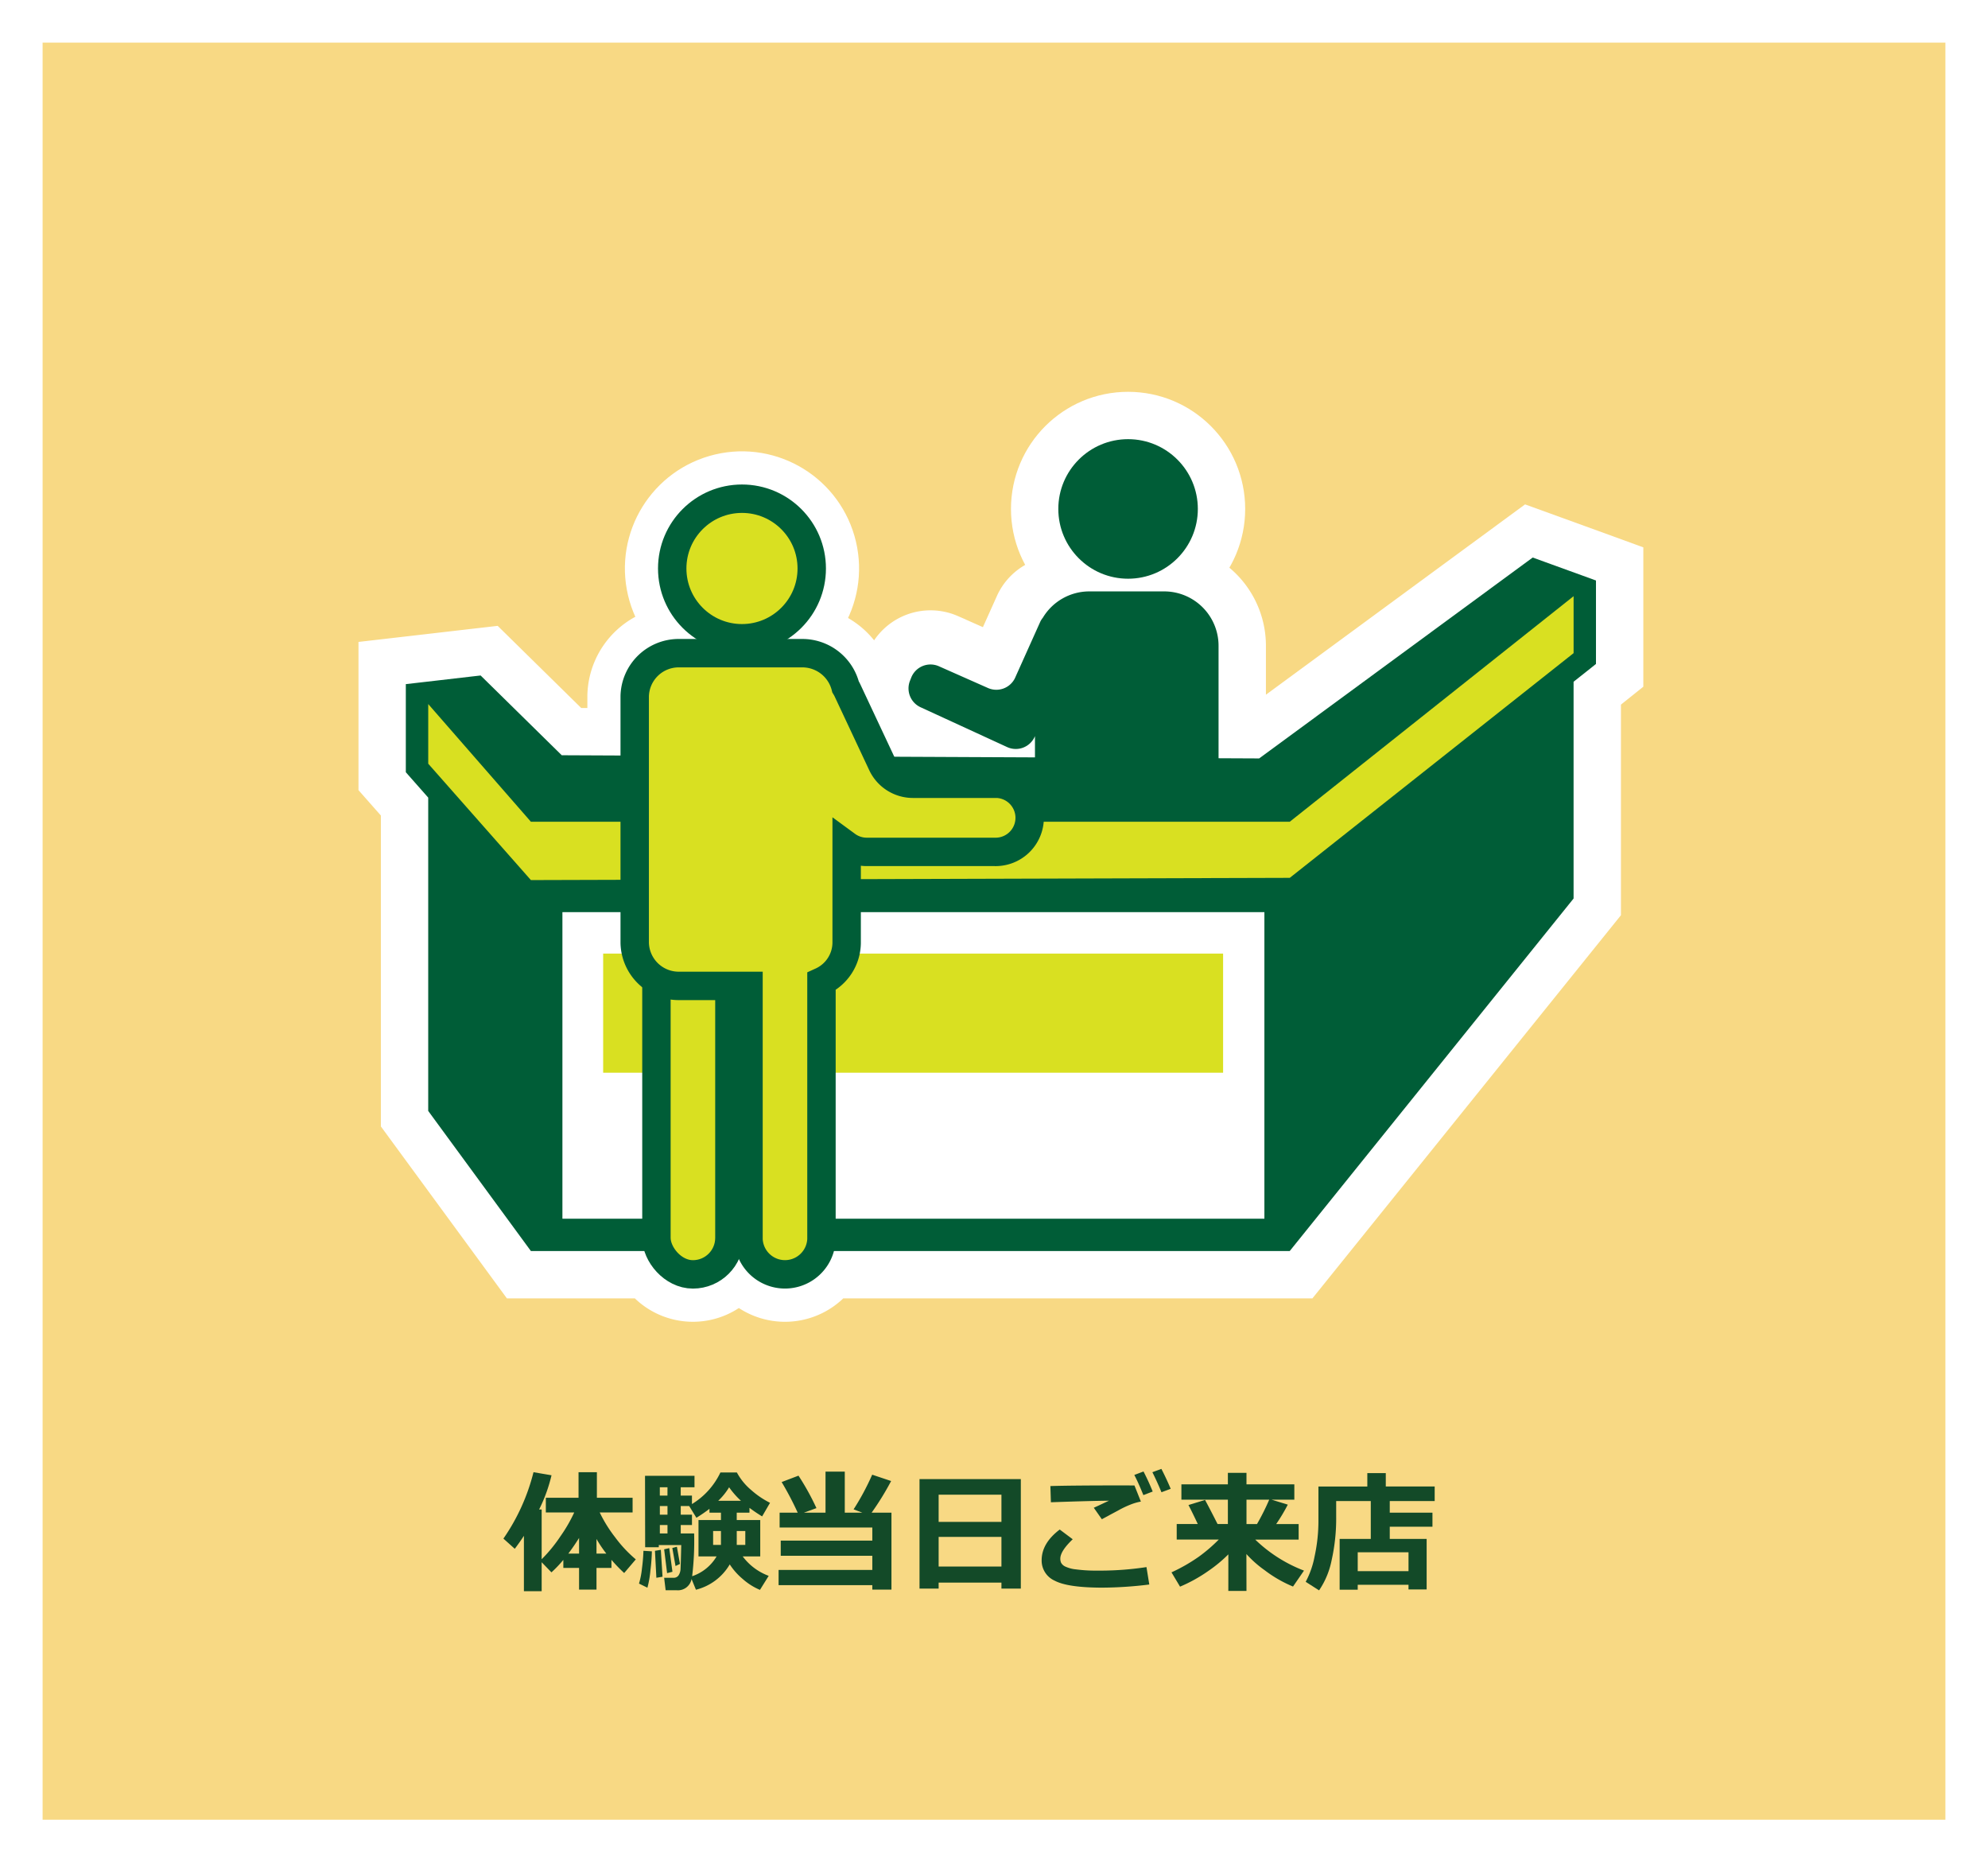 <svg xmlns="http://www.w3.org/2000/svg" xmlns:xlink="http://www.w3.org/1999/xlink" width="419.935" height="393.295" viewBox="0 0 419.935 393.295">
  <defs>
    <filter id="長方形_70-2" x="0" y="0" width="419.935" height="393.295" filterUnits="userSpaceOnUse">
      <feOffset dx="6" dy="6" input="SourceAlpha"/>
      <feGaussianBlur stdDeviation="3" result="blur"/>
      <feFlood flood-color="#179716" flood-opacity="0.6"/>
      <feComposite operator="in" in2="blur"/>
      <feComposite in="SourceGraphic"/>
    </filter>
  </defs>
  <g id="Group_554" data-name="Group 554" transform="translate(-1231.119 -8411.545)">
    <g id="Group_547" data-name="Group 547" transform="translate(1234.119 8414.545)">
      <g transform="matrix(1, 0, 0, 1, -3, -3)" filter="url(#長方形_70-2)">
        <rect id="長方形_70-2-2" data-name="長方形 70-2" width="401.935" height="375.295" transform="translate(3 3)" fill="#f8d984"/>
      </g>
    </g>
    <g id="Group_550" data-name="Group 550" transform="translate(1337.46 8721.75)">
      <path id="Path_2344" data-name="Path 2344" d="M1447.9,2186.193h-3.751V2174.5q-.786,1.229-1.93,2.744l-2.4-2.151a42.9,42.9,0,0,0,6.357-14.024l3.806.649a33.241,33.241,0,0,1-2.621,7.225h.538v10.507a30.961,30.961,0,0,0,3.957-4.832,31.687,31.687,0,0,0,2.924-5.054h-6v-3.1h6.909v-5.392h3.875v5.392h7.543v3.1h-6.949a28.93,28.93,0,0,0,3.268,5.26,27,27,0,0,0,4.357,4.654l-2.454,2.882a33.347,33.347,0,0,1-2.689-2.785v1.709h-3.158v4.578H1455.8v-4.578h-3.323v-1.7a26.082,26.082,0,0,1-2.51,2.634l-2.068-2.137Zm5.625-7.929h2.275v-3.309Q1454.713,2176.692,1453.528,2178.264Zm5.957,0h2.083a25.658,25.658,0,0,1-2.083-3.1Z" transform="translate(-1439.822 -2160.366)" fill="#134a28"/>
      <path id="Path_2345" data-name="Path 2345" d="M1477.02,2177.792a38.966,38.966,0,0,1-.3,3.979,21.362,21.362,0,0,1-.641,3.7l-1.778-.869a16.951,16.951,0,0,0,.627-3.214,36.714,36.714,0,0,0,.311-3.708Zm16.451,2.759a11.523,11.523,0,0,1-7.143,5.35l-.924-2.262a2.931,2.931,0,0,1-3.144,2.372h-2.331l-.317-2.634h2a1.206,1.206,0,0,0,1.054-.524,2.7,2.7,0,0,0,.414-1.413q.049-.891.145-4.971h-4.744v.455H1475.6l-.027-15.086h10.452v2.427h-2.91v1.752h2.372v1.792a15.643,15.643,0,0,0,6.012-6.674h3.474a12.731,12.731,0,0,0,3.082,3.758,18.182,18.182,0,0,0,3.924,2.654l-1.669,2.869q-1.407-.856-2.674-1.807v1.02h-2.69v1.558h4.965v7.681h-3.7a12.006,12.006,0,0,0,5.488,4.1l-1.848,2.965a13.22,13.22,0,0,1-3.64-2.3A13.918,13.918,0,0,1,1493.471,2180.551Zm-14.2,2.605-1.3.221-.3-5.695,1.242-.207Zm1.048-18.891H1478.7v1.752h1.613Zm-1.613,3.958v1.834h1.613v-1.834Zm0,4.012v1.779h1.613v-1.779Zm2.661,9.873-1.131.289-.621-5.033,1.076-.249Zm1.586-1.655-.938.441-.675-3.806.965-.262Zm2.578,2.593a9.469,9.469,0,0,0,5.157-4.179h-3.819v-7.681h4.744v-1.558h-2.427v-.813a32.718,32.718,0,0,1-2.758,1.889l-1.53-2.482h-1.779v1.834h2.372v2.178h-2.372v1.779h2.827A61.5,61.5,0,0,1,1485.528,2183.047Zm6.082-9.543h-1.655v2.937h1.655Zm-.58-6.384h4.812a17.038,17.038,0,0,1-2.509-2.855A13.335,13.335,0,0,1,1491.03,2167.12Zm5.723,9.321V2173.5h-1.807v2.937Z" transform="translate(-1445.663 -2160.378)" fill="#134a28"/>
      <path id="Path_2346" data-name="Path 2346" d="M1529.6,2184.9h-19.8v-3.213h19.8v-2.993h-19.346v-3.2H1529.6v-2.771h-19.581v-3.131h3.82a66.015,66.015,0,0,0-3.392-6.467l3.557-1.351a53.064,53.064,0,0,1,3.793,6.853l-2.661.965h4.577v-8.673h4.068v8.673h3.723l-1.861-.7a52.823,52.823,0,0,0,3.929-7.323l4,1.338a58.973,58.973,0,0,1-4.123,6.687h4.192v16.244h-4.04Z" transform="translate(-1451.676 -2160.341)" fill="#134a28"/>
      <path id="Path_2347" data-name="Path 2347" d="M1562.946,2184.685h-13.265v1.268h-4.04v-23.124h21.4v23.124h-4.095Zm0-12.824v-5.75h-13.265v5.75Zm-13.265,9.432h13.265v-6.261h-13.265Z" transform="translate(-1457.748 -2160.664)" fill="#134a28"/>
      <path id="Path_2348" data-name="Path 2348" d="M1599.44,2184.643a83.32,83.32,0,0,1-9.873.662q-7.322,0-10.094-1.462a4.645,4.645,0,0,1-2.772-4.316q0-3.6,3.82-6.494l2.743,2.054q-2.62,2.5-2.62,4.1a2.145,2.145,0,0,0,.165.862,1.912,1.912,0,0,0,.807.765,6.941,6.941,0,0,0,2.338.634,31.619,31.619,0,0,0,4.3.262h1.007a65.124,65.124,0,0,0,9.583-.745Zm-1.778-17.512a11.109,11.109,0,0,0-2.111.6,21.312,21.312,0,0,0-2.371,1.1l-3.764,2.027-1.7-2.426q.523-.22,3.2-1.489-4.081.041-12.258.331l-.11-3.419q3.914-.137,14.92-.138,1.709,0,2.841.013Zm2.5-2.124-1.972.758q-1.048-2.605-1.916-4.26l1.944-.731Q1599.3,2162.87,1600.157,2165.007Zm3.806-.579-1.958.731q-.856-2.109-1.917-4.233l1.9-.7Q1603.039,2162.25,1603.963,2164.428Z" transform="translate(-1463.01 -2160.223)" fill="#134a28"/>
      <path id="Path_2349" data-name="Path 2349" d="M1621.733,2178.444a29.043,29.043,0,0,1-4.219,3.5,32.031,32.031,0,0,1-5.985,3.323l-1.806-3.02a36.319,36.319,0,0,0,5.75-3.289,33.641,33.641,0,0,0,4.233-3.633h-8.88v-3.282h4.454q-1.268-2.688-1.972-4.013l3.5-1.075q.9,1.641,2.647,5.088h2.179V2166.9h-9.818v-3.241h9.818v-2.427h3.93v2.427h10.108v3.241h-4.8l3.42,1.047a38.036,38.036,0,0,1-2.454,4.1h4.744v3.282h-9.171a30.507,30.507,0,0,0,10.3,6.55l-2.317,3.365a26.688,26.688,0,0,1-6.026-3.475,22.782,22.782,0,0,1-3.82-3.392l.014,7.791h-3.833Zm3.833-11.541v5.143h2.22a48.926,48.926,0,0,0,2.578-5.143Z" transform="translate(-1468.604 -2160.394)" fill="#134a28"/>
      <path id="Path_2350" data-name="Path 2350" d="M1665.573,2184.881h-10.728v1.048h-3.82V2175.2h6.577v-8h-7.308v3.241a40.377,40.377,0,0,1-.972,9.3,17.288,17.288,0,0,1-2.64,6.322l-2.827-1.806a18.706,18.706,0,0,0,1.875-5.35,35.24,35.24,0,0,0,.814-7.777v-7h10.328V2161.3h3.9v2.827H1671.1v3.075h-9.487v2.454h9.018v2.965h-9.018v2.578h7.791v10.673h-3.833ZM1654.845,2182h10.728v-3.985h-10.728Z" transform="translate(-1474.387 -2160.406)" fill="#134a28"/>
    </g>
    <g id="Group_551" data-name="Group 551" transform="translate(1316.844 8504.29)">
      <circle id="Ellipse_21" data-name="Ellipse 21" cx="14.736" cy="14.736" r="14.736" transform="translate(137.829)" fill="#fff" stroke="#fff" stroke-miterlimit="10" stroke-width="20"/>
      <path id="Path_2377" data-name="Path 2377" d="M1663.288,1932.22l-2.486-.9-5.39-1.955-2.375-.861L1651,1930l-55.743,40.93-8.573-.039v-23.775a11.489,11.489,0,0,0-11.456-11.456h-15.869a11.39,11.39,0,0,0-7.242,2.6,4.352,4.352,0,0,0-3.067,2.306l-5.4,12.021a4.38,4.38,0,0,1-5.658,2.042l-10.406-4.611a4.379,4.379,0,0,0-5.819,2.4l-.268.676a4.378,4.378,0,0,0,2.237,5.589l18.281,8.409a4.379,4.379,0,0,0,5.81-2.14l.075-.169v5.93l-33.039-.15-6.576-14.014a7.487,7.487,0,0,0-.4-.732,9.413,9.413,0,0,0-9.229-7.114h-25.849a9.3,9.3,0,0,0-9.46,9.08v12.545l-15.413-.071L1432.413,1955l-1.612-1.585-2.246.258-6.895.8-2.471.285-4.189.483v18.607l1.184,1.341,3.547,4.019v66.167l21.686,29.583h27.045a7.69,7.69,0,0,0,14.366,0h5.007a7.8,7.8,0,0,0,14.519,0h99.366l59.955-74.44v-45.78l2.935-2.324.033-.026,1.762-1.409V1948.7h0v-15.345Z" transform="translate(-1415.001 -1903.507)" fill="#fff" stroke="#fff" stroke-miterlimit="10" stroke-width="20"/>
      <circle id="Ellipse_22" data-name="Ellipse 22" cx="14.736" cy="14.736" r="14.736" transform="matrix(0.973, -0.23, 0.23, 0.973, 53.28, 16.355)" fill="#fff" stroke="#fff" stroke-miterlimit="10" stroke-width="20"/>
    </g>
    <circle id="Ellipse_23" data-name="Ellipse 23" cx="14.736" cy="14.736" r="14.736" transform="translate(1454.672 8504.29)" fill="#005d37"/>
    <path id="Path_2378" data-name="Path 2378" d="M1613.593,1949.047v-.014l-1.762,1.408Z" transform="translate(-131.502 6597.305)" fill="#134a28"/>
    <path id="Path_2379" data-name="Path 2379" d="M1639.8,2000.742l59.954-47.926h0L1639.8,2000.27Z" transform="translate(-136.24 6596.664)" fill="#134a28"/>
    <path id="Path_2380" data-name="Path 2380" d="M1663.288,1932.22l-2.486-.9-5.389-1.955-2.376-.861L1651,1930l-55.743,40.93-147.32-.671L1432.413,1955l-1.612-1.585-2.246.258-6.895.8-2.471.285-4.189.483v18.607l1.184,1.341,3.547,4.019v66.167l21.686,29.583h160.3l59.955-74.441v-45.78l2.935-2.324.033-.026,1.762-1.409V1948.7h0v-15.345Zm-1.613,16.476-.007.005.007-.005Z" transform="translate(-98.157 6600.783)" fill="#005d37"/>
    <path id="Path_2381" data-name="Path 2381" d="M1596.886,1937.117h-15.869a11.467,11.467,0,0,0-9.8,5.561,4.35,4.35,0,0,0-.513.786l-5.4,12.02a4.378,4.378,0,0,1-5.658,2.042l-10.406-4.61a4.378,4.378,0,0,0-5.819,2.4l-.268.677a4.379,4.379,0,0,0,2.237,5.589l18.281,8.409a4.378,4.378,0,0,0,5.81-2.141l.075-.169v13.77a11.49,11.49,0,0,0,11.456,11.456h15.869a11.489,11.489,0,0,0,11.456-11.456v-32.879A11.489,11.489,0,0,0,1596.886,1937.117Z" transform="translate(-119.816 6599.323)" fill="#005d37"/>
    <rect id="Rectangle_239" data-name="Rectangle 239" width="148.282" height="64.743" transform="translate(1349.921 8604.176)" fill="#fff"/>
    <path id="Path_2382" data-name="Path 2382" d="M1662.639,1938.332l-59.954,47.635h-160.3l-21.686-24.853v12.6l21.686,24.573,160.3-.471,59.954-47.455Z" transform="translate(-99.122 6599.118)" fill="#d9e021"/>
    <circle id="Ellipse_24" data-name="Ellipse 24" cx="14.736" cy="14.736" r="14.736" transform="translate(1373.115 8516.865)" fill="#d9e021" stroke="#005d37" stroke-miterlimit="10" stroke-width="6"/>
    <rect id="Rectangle_240" data-name="Rectangle 240" width="130.954" height="25.158" transform="translate(1358.527 8612.929)" fill="#d9e021"/>
    <rect id="Rectangle_241" data-name="Rectangle 241" width="15.413" height="83.272" rx="7.706" transform="translate(1369.781 8597.405)" fill="#d9e021" stroke="#005d37" stroke-miterlimit="10" stroke-width="6"/>
    <path id="Path_2383" data-name="Path 2383" d="M1549.234,1980.4H1531.98a7.2,7.2,0,0,1-6.515-4.14l-7.316-15.591a7.487,7.487,0,0,0-.4-.732,9.413,9.413,0,0,0-9.229-7.114h-25.849a9.3,9.3,0,0,0-9.46,9.08v52.107a9.3,9.3,0,0,0,9.46,9.079h14.577v53.531a7.713,7.713,0,0,0,15.412,0v-54.464a9.075,9.075,0,0,0,5.321-8.146V1993.4a7.174,7.174,0,0,0,4.224,1.389h27.027a7.2,7.2,0,1,0,0-14.394Z" transform="translate(-108.019 6596.663)" fill="#d9e021" stroke="#005d37" stroke-miterlimit="10" stroke-width="6"/>
  </g>
</svg>
